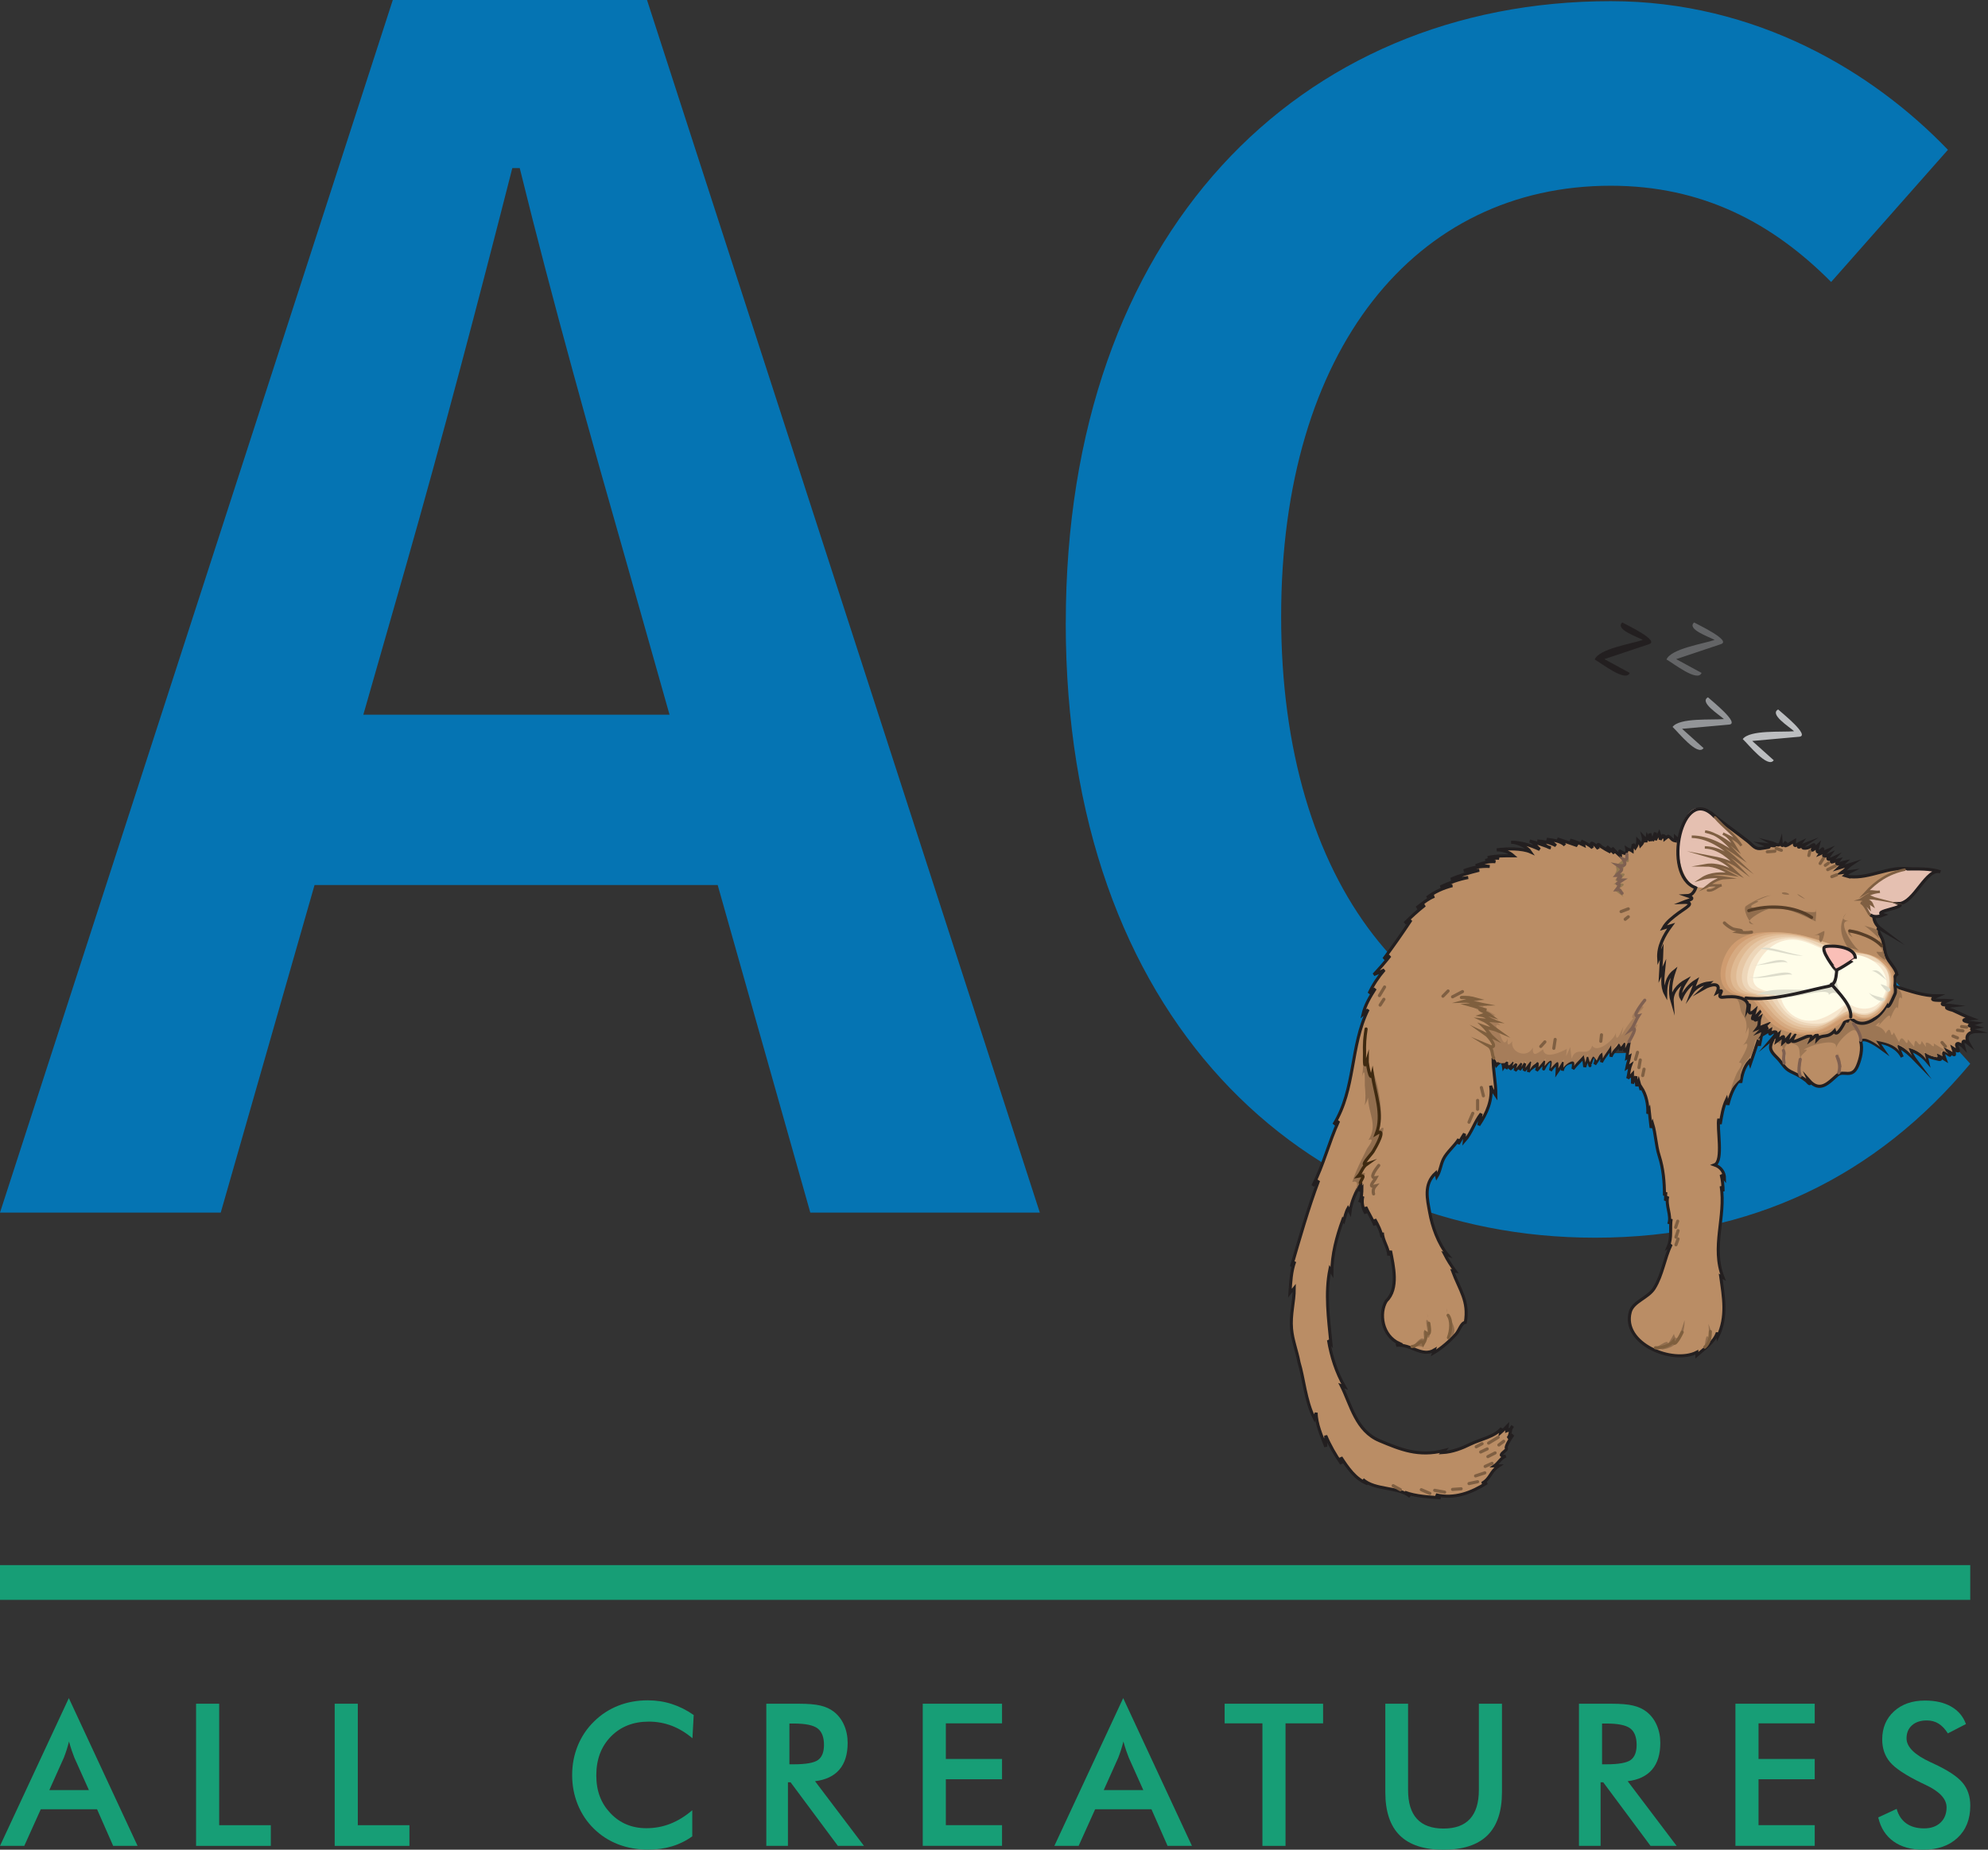 <?xml version="1.0" encoding="UTF-8"?>
<svg id="Layer_1" data-name="Layer 1" xmlns="http://www.w3.org/2000/svg" viewBox="0 0 457.78 425.84">
  <rect x="0" y="0" width="457.78" height="425.84" fill="#333333" stroke="none"/>
  <defs>
    <style>
      .cls-1 {
        fill: #0574b3;
      }

      .cls-2 {
        fill: #cf9c70;
      }

      .cls-2, .cls-3, .cls-4, .cls-5, .cls-6, .cls-7, .cls-8, .cls-9, .cls-10, .cls-11, .cls-12, .cls-13, .cls-14, .cls-15, .cls-16, .cls-17, .cls-18, .cls-19, .cls-20, .cls-21, .cls-22, .cls-23, .cls-24, .cls-25, .cls-26, .cls-27, .cls-28 {
        fill-rule: evenodd;
      }

      .cls-29 {
        stroke-width: .7px;
      }

      .cls-29, .cls-16 {
        fill: #ba8d65;
      }

      .cls-29, .cls-16, .cls-17, .cls-27 {
        stroke: #231f20;
      }

      .cls-30 {
        stroke: #179e76;
        stroke-miterlimit: 10;
        stroke-width: 8px;
      }

      .cls-30, .cls-3, .cls-31, .cls-5, .cls-6, .cls-18, .cls-22, .cls-26, .cls-27 {
        fill: none;
      }

      .cls-3 {
        stroke: #3f2a11;
      }

      .cls-3, .cls-31, .cls-5, .cls-6, .cls-16, .cls-17, .cls-18, .cls-22, .cls-26, .cls-27 {
        stroke-linecap: round;
        stroke-miterlimit: 22.93;
      }

      .cls-3, .cls-31, .cls-5, .cls-6, .cls-16, .cls-17, .cls-18, .cls-22, .cls-27 {
        stroke-width: .72px;
      }

      .cls-4 {
        fill: #e5c0b1;
      }

      .cls-31, .cls-6, .cls-26 {
        stroke: #7f5f42;
      }

      .cls-5 {
        stroke: #7f5f3e;
      }

      .cls-7 {
        fill: #fffde9;
      }

      .cls-8 {
        fill: #d5cfa3;
      }

      .cls-9 {
        fill: #edd6b9;
      }

      .cls-10 {
        fill: #636466;
      }

      .cls-11 {
        fill: #e6c7a5;
      }

      .cls-12 {
        fill: #926e4e;
      }

      .cls-13 {
        fill: #231f20;
      }

      .cls-14 {
        fill: #939598;
      }

      .cls-15 {
        fill: #9c7654;
      }

      .cls-17 {
        fill: #fabfb7;
      }

      .cls-18 {
        stroke: #7f6051;
      }

      .cls-19 {
        fill: #bcbec0;
      }

      .cls-20 {
        fill: #a67d5a;
      }

      .cls-21 {
        fill: #d6aa81;
      }

      .cls-32 {
        fill: #179e76;
      }

      .cls-22 {
        stroke: #573e28;
      }

      .cls-23 {
        fill: #dddccb;
      }

      .cls-24 {
        fill: #937952;
      }

      .cls-25 {
        fill: #f7e7ce;
      }

      .cls-26 {
        stroke-width: .58px;
      }

      .cls-28 {
        fill: #dfb992;
      }
    </style>
  </defs>
  <path class="cls-1" d="M90.45,0h58.54l90.45,279.17h-52.85l-41.98-148.45c-8.41-29.45-17.33-61.13-24.93-92.02h-1.71c-7.87,30.88-16.21,62.57-24.62,92.02l-42.52,148.45H0L90.45,0ZM53.72,164.54H184.6v39.22H53.72v-39.22Z"/>
  <path class="cls-1" d="M245.42,143.38C245.42,53.68,299.28,.27,370.91,.27c33.5,0,60.41,16.27,77.64,34.22l-26.89,30.43c-13.48-13.58-29.63-22.16-50.75-22.16-44.96,0-75.9,37.64-75.9,99.17s30.94,100.54,77.11,100.54c22.13,0,39.67-10.3,54.68-27.16l26.89,29.59c-21.59,25.82-50.2,40.05-86.41,40.05-67.13,0-121.87-50.45-121.87-141.57Z"/>
  <path class="cls-12" d="M406.3,205.2c-2.64-.2-6.14,.66-8.61-.09-.75-.23-4.79-2.17-4.77-2.3-.18,1.03,2.12,1.74,2.43,2.69,.27,.81-.27,1.73-.72,2.39-.41,.6-2.52,2.16-.98,1.7-.58,.47-1.06,1.01-1.42,1.62,.94-.1-.81,2.66-.95,3.74,1.17-1.2,.1,1.37,.87,2.26-.39-7.75,5.79-12.21,14.15-12"/>
  <g>
    <path class="cls-32" d="M26.06,424.97l-3.71-8.43H9.39l-3.8,8.43H0l15.85-34.02,15.83,34.02h-5.61Zm-14.71-12.85h9.12l-3.35-7.47c-.19-.48-.39-1.03-.6-1.64-.21-.62-.42-1.31-.63-2.07-.18,.72-.37,1.38-.57,2-.2,.62-.41,1.19-.61,1.71l-3.35,7.47Z"/>
    <path class="cls-32" d="M45.15,424.97v-32.73h5.32v27.97h11.89v4.76h-17.21Z"/>
    <path class="cls-32" d="M77.07,424.97v-32.73h5.32v27.97h11.89v4.76h-17.21Z"/>
    <path class="cls-32" d="M159.46,400.2c-1.51-1.28-3.1-2.24-4.77-2.88-1.68-.64-3.44-.96-5.29-.96-3.58,0-6.49,1.15-8.73,3.44s-3.36,5.27-3.36,8.92,1.09,6.45,3.27,8.74,4.94,3.44,8.26,3.44c1.94,0,3.78-.34,5.53-1.03,1.75-.69,3.43-1.72,5.04-3.11v6.01c-1.43,1.03-2.99,1.8-4.67,2.3-1.68,.51-3.51,.76-5.48,.76-2.5,0-4.82-.41-6.94-1.23-2.12-.82-3.99-2.03-5.6-3.62-1.59-1.56-2.82-3.41-3.68-5.53-.86-2.12-1.29-4.38-1.29-6.78s.43-4.65,1.29-6.76c.86-2.11,2.1-3.96,3.72-5.55,1.62-1.61,3.49-2.83,5.59-3.66,2.1-.83,4.37-1.24,6.82-1.24,1.92,0,3.76,.28,5.5,.84,1.74,.56,3.44,1.4,5.07,2.54l-.29,5.36Z"/>
    <path class="cls-32" d="M181.44,410.33v14.64h-4.98v-32.73h7.42c2.18,0,3.86,.14,5.06,.43s2.22,.75,3.07,1.41c1.01,.79,1.8,1.81,2.35,3.06s.83,2.62,.83,4.11c0,2.62-.63,4.68-1.9,6.16-1.27,1.48-3.14,2.37-5.61,2.67l11.27,14.89h-6.01l-10.89-14.64h-.6Zm.34-4.14h.96c2.82,0,4.69-.33,5.61-.98s1.39-1.82,1.39-3.49c0-1.8-.5-3.07-1.49-3.81-.99-.74-2.83-1.11-5.51-1.11h-.96v9.39Z"/>
    <path class="cls-32" d="M212.48,424.97v-32.73h18.26v4.52h-12.94v8.2h12.94v4.67h-12.94v10.57h12.94v4.76h-18.26Z"/>
    <path class="cls-32" d="M268.86,424.97l-3.71-8.43h-12.97l-3.8,8.43h-5.59l15.85-34.02,15.83,34.02h-5.61Zm-14.71-12.85h9.12l-3.35-7.47c-.19-.48-.39-1.03-.6-1.64-.21-.62-.42-1.31-.63-2.07-.18,.72-.37,1.38-.57,2-.2,.62-.41,1.19-.61,1.71l-3.35,7.47Z"/>
    <path class="cls-32" d="M296.02,396.76v28.21h-5.32v-28.21h-8.7v-4.52h22.67v4.52h-8.65Z"/>
    <path class="cls-32" d="M318.99,392.24h5.25v19.87c0,2.95,.68,5.17,2.05,6.65,1.36,1.48,3.4,2.22,6.11,2.22s4.73-.74,6.09-2.22c1.36-1.48,2.05-3.7,2.05-6.65v-19.87h5.32v20.37c0,4.43-1.12,7.74-3.35,9.94-2.24,2.2-5.6,3.3-10.1,3.3s-7.86-1.1-10.08-3.29-3.33-5.51-3.33-9.95v-20.37Z"/>
    <path class="cls-32" d="M368.57,410.33v14.64h-4.98v-32.73h7.42c2.18,0,3.86,.14,5.06,.43s2.22,.75,3.07,1.41c1.01,.79,1.8,1.81,2.35,3.06s.83,2.62,.83,4.11c0,2.62-.63,4.68-1.9,6.16-1.27,1.48-3.14,2.37-5.61,2.67l11.27,14.89h-6.01l-10.89-14.64h-.6Zm.34-4.14h.96c2.82,0,4.69-.33,5.61-.98s1.39-1.82,1.39-3.49c0-1.8-.5-3.07-1.49-3.81-.99-.74-2.83-1.11-5.51-1.11h-.96v9.39Z"/>
    <path class="cls-32" d="M399.62,424.97v-32.73h18.26v4.52h-12.94v8.2h12.94v4.67h-12.94v10.57h12.94v4.76h-18.26Z"/>
    <path class="cls-32" d="M432.5,418.42l4.25-1.97c.4,1.46,1.14,2.57,2.21,3.34,1.07,.77,2.44,1.15,4.11,1.15,1.58,0,2.83-.44,3.77-1.32,.93-.88,1.4-2.06,1.4-3.53,0-1.92-1.59-3.64-4.78-5.14-.45-.22-.79-.39-1.03-.49-3.61-1.76-6.01-3.35-7.21-4.77-1.2-1.42-1.8-3.16-1.8-5.22,0-2.67,.91-4.83,2.72-6.48,1.81-1.65,4.18-2.48,7.12-2.48,2.41,0,4.43,.46,6.06,1.4,1.62,.93,2.75,2.27,3.38,4.01l-4.16,2.15c-.66-1.03-1.37-1.78-2.16-2.26-.78-.48-1.68-.72-2.69-.72-1.43,0-2.57,.37-3.41,1.12-.84,.75-1.26,1.74-1.26,3,0,1.97,1.85,3.8,5.54,5.5,.28,.13,.51,.24,.67,.31,3.23,1.49,5.45,2.95,6.66,4.37,1.21,1.42,1.81,3.2,1.81,5.33,0,3.1-.98,5.56-2.93,7.39-1.95,1.83-4.59,2.74-7.91,2.74-2.79,0-5.07-.64-6.85-1.92-1.78-1.28-2.95-3.11-3.5-5.5Z"/>
  </g>
  <g>
    <path class="cls-29" d="M380.44,193.63c-.16-.59-.37-1.18-.55-1.76,.09,.58,.05,1.18,.11,1.76-.16-.35-.48-.64-.66-.98-.06,.43-.3,.84-.33,1.27-.06-.52-.28-.98-.66-1.37,.2,.77,.02,1.46-.55,2.06-.09-.45-.31-.84-.66-1.18,0,.63-.18,1.22-.55,1.76-.18-.29-.37-.59-.55-.88,.07,.5-.22,1.06-.22,1.57-.34-.24-.86-.26-1.21-.49,.11,.51-.09,1.36-.78,1-1.39-.73-.65-.69-.65,.77-.7-.62-1.36-1.27-1.98-1.96,.22,.41,.33,.86,.55,1.27-.53-.57-1.12-1.09-1.76-1.57,.34,.39,.56,.87,.88,1.27-.75-.38-1.47-.79-2.16-1.24-.74-.83-.97-.68-.69,.46-.21-.25-.43-.5-.64-.75-1-.87-1.22-.68-.67,.55-.72-.65-1.72-1.16-2.63-1.57,.37,.24,.59,.57,.66,.98-1.01-.5-2.07-.89-3.18-1.18,.62,.35,1.17,.77,1.65,1.27-1.53-.55-3.07-1.04-4.61-1.57,.69,.39,1.28,.88,1.76,1.47-.94-.98-2.85-1.19-4.17-1.37,.79,.38,1.49,.87,2.09,1.47-1.29-.69-2.8-1-4.28-1.08,1.34,0,2,1.57,3.07,1.57-1.58-.59-3.19-1.13-4.83-1.57,.88,.26,1.69,1.41,2.31,1.96-2.03-.95-4.27-1.67-6.59-1.67,1.48,0,3.73,1.1,4.5,2.25-1.97-.88-5.66-.81-7.79-.49,1.44,0,2.82,.46,3.84,1.37-1.97,0-4-.04-5.93,.39,.89-.02,1.76,.04,2.64,.2-.95-.21-2.31,.23-3.18,.49,.79-.08,1.56,.02,2.31,.29-1.5-.17-3.16,.35-4.5,.88,1.07-.03,2.13,.04,3.18,.2-2.04-.1-4.07,.24-5.93,.98,1.17,0,2.34-.1,3.51-.1-2.2,.56-4.42,1.14-6.48,2.06,1.32,0,2.65-.25,3.95-.39-2.23,.42-4.36,1.21-6.37,2.16,.91-.13,1.83-.23,2.74-.29-2.14,.55-4.13,1.44-5.82,2.74,.54-.13,1.11-.15,1.65-.29-1.49,.57-2.83,1.74-4.06,2.65,.6-.24,1.26-.35,1.87-.59-1.64,1.28-3.15,2.68-4.61,4.12,.44-.28,.97-.43,1.43-.69-2,3.02-4.08,6-6.26,8.92,.44-.27,.98-.42,1.43-.69-1.17,1.49-2.42,2.92-3.73,4.31,.83-.32,1.63-.68,2.42-1.08-1.42,1.65-2.61,3.47-3.51,5.39,.44-.39,.99-.68,1.43-1.08-1.2,1.86-2.38,3.86-2.85,5.98,.46-.35,.86-.74,1.21-1.18-4.18,8.4-2.87,18.32-7.9,26.46,.33-.29,.76-.49,1.1-.78-2.25,4.92-3.47,10.08-5.93,14.9,.39-.43,.91-.76,1.32-1.18-2.43,6.5-4.32,13.17-6.26,19.8,.23-.4,.54-.77,.77-1.18-.84,2.24-.93,4.81-1.1,7.15,.27-.36,.71-.62,.99-.98,0,3.13-.92,6-.63,9.33,.24,2.69,1.2,4.93,1.72,7.73,1.09,3.52,1.49,8.86,3.51,12.84,.11-.43,.37-.84,.44-1.27,0,2.62,1.28,5.37,2.2,7.84v-2.55c.94,2.23,2.21,4.45,3.62,6.47-.09-.48-.02-.99-.11-1.47,1.5,2.28,3.28,5.01,6.15,6.08-.37-.32-.71-.68-1.1-.98,2.84,2.54,8.28,1.63,10.87,3.92-.43-.29-.78-.69-1.21-.98,2.53,.94,5.55,1.08,8.23,1.27-.38-.2-.71-.49-1.1-.69,4.31,1.03,8.22-.49,11.75-2.74-.37,.03-.73,.07-1.1,.1,1.97-1.1,1.87-2.73,3.84-4.02h-.99c.89-.6,1.56-1.94,2.63-2.26-.47,.17-.82,.09-1.06-.22,.04-.57,1.47-1.18,1.17-1.59-.29-.39,1.18-2.61,1.54-3.09-.36,.31-.76,.58-1.21,.78,.8-.72,.38-2.11,1.1-2.75-.25,.54-.69,.89-1.32,1.08,.04-.36,.07-.72,.11-1.08-.49,.51-1,1-1.54,1.47,.07-.33,.15-.65,.22-.98-1.56,1.95-4.84,2.5-7.14,3.63-2.01,.99-4.16,1.82-6.48,1.96,.15-.16,.29-.33,.44-.49-5.98,1.51-10.15-.25-14.93-2.25-5.4-2.26-6.58-8.21-8.78-12.65,.26,.1,.51,.2,.77,.29-1.94-3.36-3.11-7.05-3.73-10.78,.18,.23,.37,.46,.55,.69-.56-5.71-1.35-11.5-.22-17.05,.15,.26,.29,.52,.44,.78,0-4.13,1.1-8.25,2.52-12.15,.07,.1,.15,.2,.22,.29,.27-.95,.49-2.06,.99-2.94,.15,.29,.29,.59,.44,.88,.28-2.36,1.38-4.64,2.53-6.76-.11,.65-.22,1.31-.33,1.96,.18-.23,.37-.46,.55-.69,0,.93-.08,2.39-.55,3.24,.21-.47,.54-.91,.77-1.37-.34,1.33-.06,2.73,.66,3.92-.04-.49,.04-.98,0-1.47,.63,1.41,1.55,2.77,2.09,4.22-.05-.45,.04-.92,0-1.37,.73,1.31,1.43,2.65,1.65,4.12,.04-.36,.07-.72,.11-1.08,0,1.82,1.43,3.46,1.43,5.29,.1-.37,.33-.71,.44-1.08,.64,3.43,1.98,8.68-.99,11.56-1.66,2.7-1.08,7.95,3.07,9.8-.26,.13-.51,.26-.77,.39,3.37-.4,5.85,2.82,8.78,1.08-.07,.23-.15,.46-.22,.69,1.95-1.16,3.67-2.69,5.15-4.3,.82-.89,1.21-2.64,2.2-2.76,.83-4.97-1.26-7.29-2.96-11.86,.22,.03,.44,.07,.66,.1-.96-1.28-1.8-2.62-2.52-4.02,.26,.1,.51,.2,.77,.29-2.18-2.6-3.59-6.59-4.16-9.82-.53-2.97-1.49-6.5,1.42-9.1,.07,.29,.15,.59,.22,.88,.8-1.28,.87-2.73,1.53-4.07,.75-1.54,2.57-3.02,3.52-4.56-.04,.36-.07,.72-.11,1.08,.48-.78,.91-1.59,1.43-2.35-.08,.55,.07,1.12,0,1.67,1.66-1.85,2.29-4.34,3.84-6.27-.17,.89-.38,1.76-.55,2.65,1.86-2.73,3.23-5.87,2.74-9.12,.18,.79,.75,1.58,1.21,2.26,0-2.89-.66-5.73-.66-8.63,.1,.57,.57,1.12,.77,1.67,.33-.38,.74-.67,1.21-.88,.24,.4,.38,.82,.44,1.27,.25-.41,.67-.75,.88-1.18-.17,.51-.17,1.06-.33,1.57,.47-.55,.99-1.08,1.54-1.57-.27,.57-.38,1.2-.66,1.76,.45-.47,1.07-.82,1.54-1.27-.17,.5-.14,1.07-.33,1.57,.51-.56,1.02-1.11,1.54-1.67-.23,.47-.32,1-.55,1.47,.39-.52,.92-.96,1.32-1.47-.14,.54-.07,1.13-.22,1.67,.57-.66,1.06-1.35,1.54-2.06-.28,.77-.46,1.55-.55,2.35,.37-1,1.82-1.29,2.31-2.16-.21,.6-.22,1.26-.44,1.86,.63-.71,1.3-1.44,1.76-2.25-.1,.61,0,1.25-.11,1.86-.1,.17,1.18-2.54,1.76-1.76,.32,.28-.18,2.08-.22,2.16,.43-.67,.98-1.26,1.65-1.76-.04,.69-.07,1.37-.11,2.06,.49-.73,1.07-1.46,1.43-2.25-.04,.66-.11,1.31-.22,1.96,.21-1.3,1.19-1.96,2.63-1.96-.13,.5,0,1.1-.22,1.57,.73-.98,1.73-1.8,2.53-2.74,.04,.75,.11,1.51,.22,2.25,.26-.74,.48-1.49,.66-2.25,.18,.65,.37,1.31,.55,1.96,0,.02,.42-2.36,1.1-2.16,.49,.44,.23,1.34,0,1.86,.58-.77,1.01-1.69,1.76-2.35-.13,.61-.08,1.25-.22,1.86,.54-1.19,1.55-2.18,2.2-3.33v2.06c.3-1.07,1.44-1.79,1.98-2.74,0,.46,.21,.91,.22,1.37,0-.48,.86-1.36,1.1-1.67-.13,.61-.07,1.26-.22,1.86,.45-.69,.81-1.41,1.1-2.16-.17,1.21-.39,2.41-.55,3.63,.22-.13,.44-.26,.66-.39-.17,.89-.49,1.75-.66,2.65,.29-.2,.59-.39,.88-.59-.37,.98-.38,2.04-.66,3.04,.3-.37,.78-.62,1.1-.98v2.16c.19-.57,.56-1.1,.77-1.66,.04,.75,.11,1.51,.22,2.25,.1-.37,.33-.71,.44-1.08,.18,.65,.37,1.31,.55,1.96v-.69c1.22,1.87,1.64,4.03,1.54,6.17,.11-.26,.22-.52,.33-.78,.15,1.34,.27,2.68,.44,4.02,.11-.33,.22-.65,.33-.98,.75,2.46,.75,4.99,1.53,7.43,.95,2.97,1.21,6.05,1.21,9.14,.11-.26,.22-.52,.33-.78-.1,.65-.03,1.31-.11,1.96l.55-.98c-.57,2.03,.94,4.44,.22,6.37,.15-.4,.41-.77,.55-1.18-.3,2.12,.2,4.32-.66,6.37,.22-.16,.44-.33,.66-.49-1.57,3.27-1.94,6.93-3.9,10.09-1.39,2.23-4.85,3.03-5.51,5.43-1.99,7.3,9.75,12.13,15.33,9.28v.69c1.77-1.58,3.97-2.96,4.72-5.2,.04,.29,.07,.59,.11,.88,2.19-4.56,1.32-9.08,.66-13.82,.18,.1,.37,.2,.55,.29-2.8-7,.68-14.06-.44-21.07,.12,.4,.32,.78,.44,1.18,0-1.28-.13-2.57-.44-3.82,.22,.32,.54,.57,.77,.88,0-1.41-.81-2.62-2.3-3.14,2.15-.82,.47-8.72,.99-10.58,.07,.4,.26,.78,.33,1.18,.31-1.86,.61-3.83,1.43-5.59,.07,.4,.28,.78,.33,1.18,.46-1.96,1.21-3.94,2.53-5.59,.23,.1,.37,.26,.44,.49,.25-1.72,.71-3.62,1.97-5,.07,.23,.15,.46,.22,.69,.62-1.75,1.17-3.53,1.76-5.29,.07,.36,.27,.71,.33,1.08,.9-4.01,1.35-7.04-.54-10.9-1.72-3.5-3.43-7-5.15-10.51-4.17-8.51-6.11-19.9-13.64-26.62v.88c-.97-.17-.88-.74-1.65-1.08-.26,.2-.51,.39-.77,.59v-.78c-.11,.23-.22,.46-.33,.69v-.88c-.2,.41-.57,.76-.77,1.18,.02-.5-.05-.99-.22-1.47-.24,.54-.68,1.02-.88,1.57,.03-.59-.05-1.18,0-1.76-.22,.65-.44,1.31-.66,1.96"/>
    <path class="cls-15" d="M406.09,235.14c-.32,1.48-.63,2.96-.95,4.45-1.2-1.07-1.08,1.16-1.34,1.98-.59,1.83-1.33,2.11-2.22,3.53-.63,1-.88,2.24-.86,3.38-.79,.67-1.49,1.55-2.13,2.33,.31-1.29,.82-2.53,1.36-3.76,.28-.64,1.92-2.54,.46-2.38,.58-.89,3.44-5.73,.95-4.02,1.09-1.16,1.56-2.67,1.27-4.16-.24,.52-.47,1.03-.71,1.55,.43-1.45,.41-3.09-.56-4.37-1.14-1.51-.12-2.96-2.21-4.38,4.1-.53,6.96,2.34,6.96,5.86"/>
    <path class="cls-16" d="M436.76,227.23c3.05,.92,6.13,2.07,9.41,2.05-3.09,1.31,.87,.95,2.37,1.06-2.82,1.19-.37,.98,1.19,1.2-1.99,.22-2,.57-.05,1.05,1.43,.65,2.83,1.37,4.32,1.92-3.92,.3-.32,.92,.87,1.06-2.64,.74-1,.56,.32,.92-1.58,.25-1.58,.58,0,.99-2.09,.05-2.77,1.19-1.82,2.82-1.23-.99-1.63-.73-1.19,.78-.35-.37-.76-.65-1.24-.84-1.39-.05,1.55,2.96-1.21,1.12,.75,2.35,.24,1.36-1.19,.64,1.82,2.84-2.11-2.05-.63,1.91-4.32-2.64,.74,.66-1.81-.1-.81-.24-2.48-.43-2.69-1.38,.16,.68,.32,1.36,.47,2.05-1.04-1.24-2.43-2.22-4.03-2.82,.31,.91,.75,1.75,1.34,2.54-1.2-1.24-2.48-2.46-4.11-3.25,.29,.81,.61,1.61,.95,2.4-.97-2.01-3.25-3.19-5.61-3.46,.4,.59,.79,1.18,1.19,1.76-.7-.51-4.38-3.26-5.14-1.91,.48,1.73-.05,4.03-.74,5.66-1.28,3.04-3.22,.87-4.66,2.12-2.1,1.83-3.99,4.09-6.54,1.19,.48,1.02,.28,1.05-.59,.09-.91-.7-1.92-1.33-3-1.81-1.85-.83-1.89-1.33-3.19-2.89-.86-1.04-2.25-1.93-2.02-3.31,.27-1.65,1.55-2.91,3.07-3.79,2.72-1.59,5.95-2.19,8.91-3.32,5.67-2.17,11.36-4.31,17.05-6.42"/>
    <path class="cls-15" d="M428.46,239.51c.7-1.26,3.93,.99,4.5,1.55-.32-.49-.63-.99-.95-1.48,1.96,.4,4.21,.84,5.37,2.47-1.65-3.43,2.24,.04,2.92,1.06-.32-.59-.58-1.2-.79-1.83,1.69,.38,3.17,1.31,4.03,2.68-.16-.68-.32-1.36-.47-2.05,.15,.73,1.16,1.03,1.82,1.24,3.04,.96-.6-1.57,2.45,.03-.76-1.4-.31-1.59,1.34-.56-.77-.98-2.35-1.71-3.4-2.4,.19,.83-.07,.88-.79,.14-2.35-1.47,.25,2.55-1.98-.71-.5,2.67-1.52-2.24-1.74,1.34-.47-.56-.95-1.13-1.42-1.69-.23,2.69-1.17-2.14-2.06,.64-.42-.74-.81-1.5-1.19-2.26-.98,2.18-.37-2.45-1.9,.28-.92-2.94-8.04-2.73-5.77,1.55"/>
    <path class="cls-15" d="M436.84,227.45c.87,.62,1.27,1.49,1.11,2.47-.93-1.16-.66,1.58-.95,2.26-.34-1.22-1.52,1.89-1.82,2.54,.52-2.45-1.8,.69-2.69,1.48,1.26-2.07-1.42,.62-1.42,.99-1.86-.85-2.81,.36-2.61,1.98-.78-.9-.75-2.74-2.36-1.7-1.41,.9-2.86,2.48-3.41,3.96,1.07-2.86-6.3-.72-7.35,.28,2.03-.36-1.04,1.1-.72,2.04-.53-1.58,.36-3.11-2.04-3.53-1.92-.34-1.85,2.23-1.51,3.25-.68-.93-.19-2.21-1.03-3.1-.3-.32-1.78-.57-1.48-1.22,.6-1.32,3.34-2.13,4.65-2.65,7.81-3.14,15.75-6.03,23.63-9.04"/>
    <path class="cls-16" d="M426.01,201.9c-.4-.12-.79-.24-1.19-.35,.39-.37,.84-.67,1.34-.92-.69,.09-1.37,.19-2.06,.28,.84-.59,1.43-1.41,2.29-1.98-1,.31-2,.62-3,.92,.5-.47,1-.94,1.5-1.41-1.22,.24-2.76,1.24-1.42-.49-1.27,.28-2.67,1.23-.95-.56-1.67,.78-2.04,.54-1.11-.71-1.78,.83-1.94,.52-.47-.92-.61,.26-1.21,.52-1.82,.78,2.05-3.25-1.57,2-.47-1.91-3.25,3.11,.76-1.58-1.8,.31-.65,.48-2.94,.62-.96-.67-1.15,.43-2.6,1.65-1.11-.35-1.26,.59-1.71,1.46-1.58-.35-.53,.27-3.11,2.3-1.9,.21-.73,1.14-1.12,1.16-1.19,.07-.41,1.34-1.22,.37-2.45,.07,2.71,1.45-.6,.5-1.58,.42,2.18,.87,1.28,.64-.15,.94-1.81,.38-2.11-.52-3.48-1.61-2.68-2.13-5.55-4.04-8.15-6.25-1.18,3.81-2.72,7.78-3.17,11.73-.18,1.56,.13,6.93-2.6,7.05,2.29,.76,.32,1-1.03,1.55,3.43-.14,.33,1.46-.98,2.45-1.34,1.02-2.73,2.04-3.53,3.47,.61-.19,1.21-.38,1.82-.56-1.66,2.24-3.02,4.8-2.85,7.55,.24-.54,.47-1.08,.71-1.62-.05,1.81-.24,3.62-.32,5.43,.26-.56,.53-1.13,.79-1.69-.18,1.95-.59,4.22,.4,6.07,0-1.91,.3-3.87,1.98-5.22-.77,2.23-1.16,4.7-.47,6.99-.15-2.11,1.3-3.81,3.24-4.87-.64,.99-1.81,2.86-1.11,4.02,.69-1.56,1.83-3,3.4-3.95-.34,.92-.68,1.84-1.03,2.75,.9-1.28,2.35-2.09,4.03-2.26-.42,.4-.84,.8-1.27,1.2,1.49-.86,4.21-1.56,3.08,.99,2.43-1.37-.58,1.28,1.3,1.08,.7-.07,1.4-.12,2.1-.11,1.79,.03,3.99,.55,3.71,2.55,1.14-2.45-1.07,3.01,1.66,.56-.25,1.12-1.51,3.19,.55,1.06-.95,1.37-.77,1.58,.55,.64-.31,.96,.07,1.64-.63,2.54,.66-.26,1.32-.52,1.98-.78-.45,.45-.9,.89-1.34,1.34,.63-.28,1.26-.56,1.9-.85-.56,.25-.89,1.17-1.19,1.62,.55-.33,1.11-.66,1.66-.99-.32,1.83,.06,.29,1.19,.41,.68,.08-1.05,1.92-1.11,1.99,.61-.49,1.22-.98,1.82-1.48-.13,.54-.26,1.08-.4,1.62,1.8-1.26,1.68-1.65,1.42,.35,.46-.39,.88-.82,1.27-1.27-.5,1.55-.16,1.62,1.03,.21-1.23,2.63,5.35-2.45,4.11,.42,.94-.68,1.8-2.14,1.5-.14,1.24-1.31,2.23-.08,3.95-1.91,.46,1.85,2.45-2.1,2.61-2.68,.98,1.39-.17-1.25,1.85,.28,.8,.61,1.82,.78,2.82,.52,2.13-.53,3.85-2.39,4.73-4.13,.36,1.43,1.56-1.78,1.91-2.48,.54-1.09-.78-3.82,.46-4.58-.41-1.63-1.88-2.69-2.45-4.24-.45-1.22-.49-2.56-.89-3.8-.19-.59-2.02-3.33-.21-2.26-5.61-4.22,3.66-10.67,6.24-13.97-4.7-.56-8.86,2.24-13.52,1.83"/>
    <path class="cls-2" d="M426.01,218.7c3.54,.9,9,1.57,9.9,5.5,.67,2.98-.78,6.86-3.04,9.07-2.81,2.74-6.27-.07-9.09,2.31-3.91,3.3-10.51,3.45-14.84,.74-2.13-1.33-3.12-3.17-4.42-5.09-1.42-2.09-3.32-1.55-5.49-2.44-4.38-1.79-2.88-7.52-.88-10.34,2.8-3.94,7.75-4.1,12.46-3.72,2.62,.21,4.87,.56,7.23,1.66,2.57,1.2,5.14,2.64,8.18,2.32"/>
    <path class="cls-21" d="M416.29,237.75c-5.46,.17-8.31-3.21-11.11-6.79-1.77-2.26-5.62-1.28-7.18-3.81-1.8-2.93,.18-7.53,2.59-9.75,3.39-3.13,8.73-3.11,13.18-2.3,4.99,.91,9.49,3.17,14.41,4.32,4.27,1,8.21,3.1,7.52,7.58-.44,2.86-3.17,8.21-7.31,7.31-1.42-.31-1.49-1.23-2.98-.59-.97,.42-1.84,1-2.7,1.57-1.94,1.29-3.92,2.37-6.41,2.44"/>
    <path class="cls-28" d="M416.92,237.26c-5.25,.08-8-2.86-10.66-6.42-1.81-2.42-6-1.11-7.35-4.19-1.31-2.98,.92-7.27,3.37-9.33,3.75-3.15,9.6-2.65,14.15-1.42,4.54,1.22,9.02,2.81,13.54,4.1,4.4,1.25,6.41,4.04,5.21,8.07-.78,2.62-3.21,7.1-7.07,5.95-1.18-.35-1.39-1.15-2.68-.67-.91,.35-1.71,.89-2.49,1.43-1.8,1.24-3.65,2.41-6.02,2.48"/>
    <path class="cls-11" d="M417.39,236.69c-5.03,.18-7.64-2.55-10.11-6.02-1.73-2.44-5.95-1.06-7.17-4.11-1.12-2.81,.92-6.81,3.15-8.8,3.5-3.12,9.51-3,13.82-1.46,2.05,.73,3.93,1.8,6.03,2.45,2.5,.78,5.32,.32,7.71,1.22,4.81,1.82,5.42,6.93,3.11,10.6-.85,1.35-2.13,2.72-3.88,3.12-1.55,.36-3.72-1.39-4.54-.93-2.19,1.23-5.42,3.88-8.11,3.93"/>
    <path class="cls-9" d="M418.03,236.2c-4.84,.09-7.36-2.19-9.69-5.65-1.57-2.33-4.82-.96-6.52-3.2-1.79-2.35,.09-6.31,1.77-8.31,2.67-3.18,7.49-3.92,11.62-3.06,4.6,.96,7.99,3.64,12.94,3.64,4.62,0,7.76,4.22,6.82,8.03-.66,2.67-3.11,6.85-6.91,5.86-2.1-.55-2.23-1.31-4.23,.05-1.75,1.19-3.46,2.56-5.8,2.65"/>
    <path class="cls-25" d="M418.5,235.7c-4.57,.1-7.69-2.05-9.34-5.78-1.33-3-7.23,0-6.81-5.14,.29-3.53,3.06-7.26,6.9-8.35,5.31-1.52,8.59,1.09,13.01,2.94,4.83,2.02,13.36,0,12.69,7.12-.3,3.19-3.33,8.43-7.8,6.42-1.95-.87-1.52-2.35-3.07-.28-1.28,1.71-3.21,2.98-5.57,3.07"/>
    <path class="cls-7" d="M425.38,219.75c6.33-.43,11.48,5.09,7.9,10.4-1.44,2.14-4.09,2.6-6.52,1.51-1.77-.79-1.32-.81-2.81,.29-1.5,1.1-3.16,2.11-4.99,2.71-4.63,1.49-8.85-1.99-9.06-6.23,0-.12-6.97,.49-6.15-3.84,.64-3.39,3.42-7.27,7.35-8.1,5.24-1.11,9.12,3.68,14.3,3.26"/>
    <path class="cls-23" d="M423.32,222.93c-.68,2.37-.6,4.25,1.03,6.24,.45,.55,3.14,3.51,2.02,4.19-.64,.39-2.69-6.75-5.27-4.28,.49-1.77-6.74,.24-8.16,.36-1.84,.15-7.42-1.07-8.77-.24,5.94-3.66,17.42,2.19,19.15-6.26"/>
    <path class="cls-27" d="M423,223.07c-.26,1.61-.06,3.63-2,4.01-1.75,.34-3.48,.78-5.22,1.18-4.44,1.04-9.1,2.03-13.73,1.51"/>
    <path class="cls-27" d="M421.74,226.6c1.67,2,4.72,4.89,4.43,7.55"/>
    <path class="cls-4" d="M400.87,194.7c-1.96-2.05-8.37-12.13-12.06-7.43-2.99,3.82-2.93,9.89-.98,14.02,1.88,3.97,4.67,3.31,8.61,2.43-1.09,.19-2.4-.24-3.4,.35,1.13-.95,2.65-1.98,4.27-2.05-1.8-.28-3.69-.24-5.45,.21,2.02-1.27,4.62-1.28,6.96-.92-1.82-1-3.88-2.12-6.09-2.12,2.55-.52,5.07,.55,7.19,1.69-1.46-1.42-3.16-2.9-5.3-3.46,2,.34,4.1,.93,5.69,2.12-1.92-1.99-4.55-4.52-7.75-4.52,3.02,.09,5.62,1.71,7.9,3.32-2.86-2.63-6.56-5.59-10.91-5.72,3.99-.02,7.52,2.11,10.59,4.16-1.99-2.03-4.36-4.95-7.59-5.36,2.78,.56,5.14,2.11,7.19,3.81-.71-1.16-1.57-2.73-3-3.32,1.48,.75,2.97,1.6,4.11,2.75"/>
    <path class="cls-27" d="M394.79,188c-7.47-8-12.25,13.55-4.35,16.37"/>
    <path class="cls-4" d="M430.75,210.72c-.51-.48-1.51-2.89-2.29-2.89,.83,.14,1.49,.52,1.98,1.13-.1-.85-.77-1.35-1.66-1.55,.89,.1,1.68,.4,2.37,.92-1.13-.61-.64-1.27-2.29-1.27,1.09-.39,2.27-.42,3.4-.14-1.29-.18-1.36-.74-2.85-.42,1.01-.7,2.21-1.1,3.48-1.2-1.29,.21-2.08-.44-3.32,.28,4.16-4.57,10.89-6.94,17.27-4.81-1.54-.52-4.19,2.79-4.99,3.58-.84,.83-1.68,1.67-2.58,2.45-.66,.57-2.76,1.34-1.24,1.39-.91,.34-1.82,.68-2.72,1.02-1.03,.4-3.84,.76-1.62,1.52-.97,.34-1.95,.34-2.92,0"/>
    <path class="cls-27" d="M439.21,200.06c2.5,0,5.25-.14,7.63,.66-3.24-1.09-6.12,7.31-9.6,7.31,2.21,.92-6.66,1.74-3.48,2.61-.82,.34-2.12,.61-2.92,.07"/>
    <path class="cls-12" d="M426.48,219.54c-2.2-2.79-3.68-6.19-1.34-9.32-1.4,1.56-.41,1.62,1.19,1.98-4.1-1.23,.35,5.74,1.77,6.62-.11-.07-1.93-.54-1.93-.55,.11,.42,.21,.85,.32,1.27"/>
    <path class="cls-17" d="M420.4,217.92c2.05-.37,6.99,.18,6.82,2.81,0-.07-3.76,2.59-4.47,2.61-.02,0-4.06-5.1-2.35-5.42"/>
    <path class="cls-12" d="M432.41,214.32c.13-.45-2.81-1.04-3.16-1.26,.65,.4,4.13,3.22,3.81,3.92-.09,.21-4.35-2.27-4.72-2.47-1.52-.82-4.24-.13-1.71,1.29-.08-.05-.87-1.13-.54-1.19,1.61-.48,3.58,.81,4.76,1.62,.9,.62,2.1,1.49,2.58,2.45,.45,.89-1.33,.24-1.33,.51,.45,.8,1.17,1.43,2.06,1.83-.2-2.31-1.74-4.38-1.74-6.7"/>
    <path class="cls-12" d="M420.08,214.32c.21,.43-.51,2.97-.93,2.52-.79-.85,.77-1.97-1.52-1.46,.93-.21,1.59-.74,2.45-1.06"/>
    <path class="cls-12" d="M418.1,212.13c-3.3-1.48-7.1-3.71-11.01-2.79-1.09,.25-6.72,3.21-3.14,3.5-1.28-.21-2.71-3.7-1.91-4.24,1.23-.85,4.22-2.5,5.84-2.44-.75-.03-2.73,1.01-3.53,1.25,2.12,0-2.94,1.16-.38,1.66,2.05,.41,4.33,.15,6.42,.15,1.49,0,2.82,.08,4.24,.45,.43,.11,4.5,.84,3.39-.28,.42,.56,.01,2.07,.08,2.75"/>
    <path class="cls-12" d="M415.65,206.98c-.4-.42-2.21-1.55-1.66-.99,.55,.56,1.66,.99,1.66,.99Z"/>
    <path class="cls-12" d="M410.83,205.43c.71,0,1.82,.64,.63,.56-1.19,0-1.58-.56-.63-.56Z"/>
    <path class="cls-12" d="M423.95,246.99c.07-.47-.83-2.25,.16-1.2-.27-.97-.26-2.56-1.11-3.32,1.45,.86-.47,3.67,.95,4.52"/>
    <path class="cls-12" d="M414.71,244.38c.17,1.11-.63,1.91,0,3.03-1.64,.43-.28-3.48-.08-4.23,.03,.4,.05,.8,.08,1.2"/>
    <path class="cls-8" d="M411.07,244.45c.03-.59,.05-1.18,.08-1.76-.34,.58-.12,1.17-.08,1.76"/>
    <path class="cls-20" d="M343.81,243.18c.9,1.69,2.36,2.21,3.56,.78-.7,3.73,2.3-2.13,.87,1.48,1.19-1.2,1.48-1.03,.87,.49,.74-.69,2.02-2.8,1.19-.28,1.04-1.77,1.35-1.7,.95,.21,.46-.62,.93-1.23,1.42-1.83-.15,.75-.28,1.5-.4,2.26,.64-1.02,2.44-3.18,1.98-.56,.57-.67,1.13-1.35,1.66-2.05-.08,.59-.16,1.18-.24,1.76,1.43-1.73,2.02-1.74,1.42,.56,1.16-1.18,2.01-2.62,1.74,0,.42-.71,.84-1.41,1.26-2.12-.03,.64-.05,1.27-.08,1.91,.63-.91,2.93-2.48,2.45-.35,.57-.96,1.57-1.63,2.21-2.54,.13,.59,.26,1.18,.4,1.76,.16-.66,.32-1.32,.47-1.98,.18,.64,.37,1.27,.55,1.91,.86-1.58,.62-1.79,1.58-.42,.69-1.22,1.27-3.42,1.42-.49,.51-1.07,1.38-1.96,1.9-3.03,.03,.64,.05,1.27,.08,1.91,.41-.98,1.66-3.52,2.13-1.55,.82-.77,1.17-2.37,1.03,.35,.45-.94,.9-1.88,1.34-2.82,.37-.79,2.93-4.14,.24-1.91,.51-.79,3.02-3.81,1.11-3.03,.46-.56,2.83-2.54,.55-1.69,1.09-.65,1.26-1.86,1.98-2.75-.46,1.06-4.81,5.22-3.32,5.22-1.06,1.26-1.97,2.61-2.77,4.02,.16-.71,.32-1.41,.47-2.12-.43,.93-1.74,4.37-1.74,1.55-.54,1.7-4.39,4.79-5.45,2.89-.93,3.05-3.65-.3-4.74,3.03-.09-.89-.2-1.79-.32-2.68-.33,.7-.65,1.41-.95,2.12,.05-.56,.11-1.13,.16-1.69-1.23,.64-5.22,2.59-5.45,.07-1.59,1.18-2.48,1.8-2.37-.42-1.23,2.68-5.21,1.22-4.74-1.41-.91,1.12-1.25,.91-1.03-.64-.8,1.98-1.35,.14-1.68-.67-.46-1.11-1.95-3.11,.02-2.3-.5-.63-2.59-2.62-1.11-2.33-1.05-.8-4.56-2.26-1.98-2.26-.85-.45-1.72-.88-2.61-1.27,.41,.17,.7,.08,.87-.28-.57-.23-4.48-1.43-4.48-.29,0,.27,2.38,.25,2.67,.29-.29,.04-2.26,.12-2.2,.54,.03,.22,3.18,.43,3.55,.45-.59,.05-1.83-.15-2.27,.28-.46,.44,3.49,1.09,3.78,1.13-.66-.12-1.32-.12-1.98,0,1.15,.15,2.24,.56,3.16,1.2-.62-.25-1.25-.26-1.88-.02-.2,.15,2.19,1.2,2.43,1.29-.87-.08-1.74-.15-2.61-.21,1.35,.57,2.53,1.45,3.56,2.4-1.05-.41-2.19-.53-3.24-.92,1,.51,1.34,1.57,2.13,2.26-.71-.28-1.42-.56-2.13-.85,1.3,.87,2.21,2.13,2.61,3.53-.76-.38-1.52-.76-2.29-1.13,1.23,.83,1.61,2.09,2.29,3.25"/>
    <path class="cls-24" d="M374.87,196.68c.05,1.14,.81,2.25-.87,1.62,.32,.76-.07,1.97-1.19,2.89,3.17-.56-.66,1.62,.82,1.2,1.64-.45-1.06,1.18-.66,.98,1.35,0,1.24,.42-.32,1.27,.56,.52,.78,1.23,1.19,1.83-.71-.52-1.42-1.04-2.13-1.55,2.21-2.3-2.2-.67,1.27-1.98-1.26,0-1.31-.4-.16-1.2-2.09-.13-.19-.71-.66-1.91-.36-.92,2.16-1.82,2.72-3.17"/>
    <path class="cls-12" d="M314.64,236.34c-.26,1.53-.23,3.07-.18,4.61,.02,.82-.79,4.95,.58,1.81-.16,1.58,.03,3.18,.71,4.66,.31-2.52,.5-.54,.81,.38,.46,1.38,.78,2.81,1.01,4.23,.44,2.65,.81,5.69-.08,8.3,2.28-2.38,.32,1.87-.03,2.77-.31,.8-.68,1.58-1.11,2.33-.32,.56-2.8,3-.6,1.75-1,.96-1.89,2.03-2.61,3.18,1.36-.63,1.54-.31,.53,.95-.62,1.21-1.33,2.37-1.8,3.64,.53-1.27,1.31-3.39-.47-2.82,.52-1.73,1.27-3.39,2.07-5.02,.4-.82,.8-1.64,1.21-2.46,.27-.56,2.23-2.89,.44-2.19,2.23-3.43-.08-6.2-.08-9.74-.2,.61-.47,1.2-.79,1.76,.28-1.52,.17-3.05,.03-4.57-.03-.38,.18-5.07-.67-1.99,.79-3.82-.59-7.87,1.03-11.57"/>
    <path class="cls-12" d="M325.39,309.94c.96-1.09,2.09-2.54,2.61-1.34-.05-.92-.72-3.18,.79-1.83-.03-.45-1-4.41,.32-2.26-.1-.69-.25-1.38-.47-2.05,.44,.92,1.2,6.63-.08,5.29-.05,.99-.64,1.6-1.19,2.4,.13-.43-1.65-.07-1.98-.21"/>
    <path class="cls-12" d="M333.06,301.19c.18,.88,1.62,6.32,.74,6.78,2.89-1.55-.74-4.81-.74-6.78"/>
    <path class="cls-12" d="M381.27,310.22c1.2-.56,2.85-1.96,2.85-.85,.48-.74,.92-1.49,1.34-2.26,.72,3.07,2.04-1.99,2.45-3.18,.1,3.22-1.38,6.44-5.37,6.77,1.01-.75-.56-.23-1.27-.49"/>
    <path class="cls-12" d="M392.5,310.01c.2-.65,.27-3.53,1.03-1.83-.08-1.13,.06-2.27-.16-3.39,.78,1.51,1.42,4.45-.87,5.22"/>
    <path class="cls-22" d="M417.16,211.21c-3.92-2.65-9.85-2.98-14.47-1.55"/>
    <path class="cls-22" d="M425.93,214.32s4.74,.71,7.35,3.39"/>
    <path class="cls-6" d="M397.08,212.48c.53,.53,1.15,.97,1.84,1.33,.69,.35,3.18,.31,1.56,.79,.95,.15,1.9,.15,2.85,0"/>
    <path class="cls-18" d="M423.4,246.99c.44-1.4,.15-2.4-.39-3.81"/>
    <path class="cls-18" d="M414.55,243.89c-.25,1.19-.46,2.59,0,3.81"/>
    <path class="cls-18" d="M410.67,241.84c.41,.98-.18,1.39,.16,2.89"/>
    <path class="cls-18" d="M428.46,239.51c.1-1.22-.9-2.81-1.66-3.81"/>
    <path class="cls-5" d="M387.36,306.7c-.2,.43-1.83,3.75-2.05,2.12-.87,.99-2.6,1.54-4.11,1.48"/>
    <path class="cls-5" d="M393.84,306.55c-.04,1.31-.15,2.61-1.27,3.6"/>
    <path class="cls-18" d="M375.11,239.8c.39-.71,2.32-3.9,.47-2.75,.76-.98,1.07-2.15,1.74-3.18-1.82,.48,.87-2.92,1.42-3.6"/>
    <path class="cls-5" d="M343.96,243.61c-.49-.9-.14-2.17-1.19-2.82,2.58,1.08,.19-2.12-.71-2.75,.55,.26,1.11,.52,1.66,.78-.81-.74-1.28-1.71-2.06-2.47,1.03,.39,2.15,.49,3.16,.92-1.15-.81-2.06-1.87-3.4-2.47,.82,.07,1.63,.14,2.45,.21-.94-.35-1.66-1.09-2.69-1.27,.68-.24,1.37-.24,2.06,0-.66-.54-4.65-1.94-.95-1.2-1.35-.32-2.62-.84-3.95-1.2,.87-.07,1.74-.12,2.61-.14-1.28-.24-2.36-.75-3.72-.71,.85-.24,1.72-.41,2.61-.49-1.08-.3-2.19-.41-3.32-.35"/>
    <path class="cls-3" d="M313.22,272.33c.41-1.13,1.43-1.92-.47-1.55,.75-.86,.99-2.05,1.98-2.75-1.79,.64,1-2.2,1.46-2.93,.56-.9,3.28-5.69,.76-4.13,1.68-4.41-.33-9.2-.95-13.62-.44,1.99-1.2-2.65-1.19-3.18-.84,2.82-.57-1.21-.59-1.71-.07-1.86,.06-3.72,.35-5.56"/>
    <path class="cls-5" d="M325.15,310.01c1.49-.12,2.18-2.04,2.61-.63,.47-.77,.68-1.59,.63-2.47,1.25,.93,.68-1.76,.63-2.26"/>
    <path class="cls-5" d="M333.53,307.97c.64-1.63,.81-3.96-.08-5.15"/>
    <path class="cls-18" d="M374.63,196.68c-.1,.62,.3,1.57-.87,1.13,.81,1.27,.39,1.74-1.26,1.41,1.63,1.14,.8,1.11-.32,2.33,2.86,0-1.44,1.06,1.42,1.06-2.96,1.86,.59-.32-1.34,2.19,.92-.11,.78,.37,1.26,.85"/>
    <path class="cls-23" d="M407.75,218.34c1.22,0,6.85,1.96,7.43,1.55-1.1,.79-10.15-2.24-10.39-1.22,.89-.53,1.95-.61,2.96-.34"/>
    <path class="cls-23" d="M411.7,221.8c-1.27-2.26-6.92,1.19-8.43,.21,1.26,.82,7.95-1.28,8.43-.21"/>
    <path class="cls-23" d="M412.73,224.48c-1.04-1.84-8.21,1.34-10.04,.35,1.5,1.07,9.68-1,10.04-.35"/>
    <path class="cls-23" d="M430.91,223.64c2.14-1.14,2.88,2.1,4.11,2.26-.95-.14-3.21-2.74-4.11-2.26"/>
    <path class="cls-23" d="M433.04,226.6c.56,0,3.38,1.12,1.74,1.76-.57-.08-1.77-1.76-1.74-1.76"/>
    <path class="cls-23" d="M434.15,229.99c-.81-.42-3.35-.79-3.79-1.48,.32,.77,3.14,2.95,3.79,1.48"/>
    <path class="cls-26" d="M393.29,205c1.3,.17,2.01-.94,3.16-1.2-1.11,.18-2.34-.19-3.4,.28,1.14-.92,2.66-1.91,4.27-1.98-1.8-.32-3.7-.28-5.45,.21,2-1.32,4.61-1.35,6.96-.99-1.82-1-3.88-2.12-6.09-2.12,2.56-.46,5.06,.62,7.19,1.76-1.47-1.44-3.17-2.92-5.3-3.53,2,.38,4.09,1,5.69,2.19-1.92-1.99-4.56-4.52-7.75-4.52,3.01,.04,5.58,1.69,7.82,3.32-2.81-2.66-6.49-5.67-10.83-5.79,4.01,0,7.53,2.16,10.59,4.23-1.96-2.04-4.29-5.01-7.51-5.43,2.76,.59,5.09,2.17,7.11,3.88-.7-1.18-1.56-2.79-3-3.39,1.38,.7,3.47,1.46,4.23,2.8-1.46-2.57-4.15-4.27-6.05-6.54"/>
    <path class="cls-26" d="M430.51,210.51c-.49-.66-1.17-2.42-2.06-2.68,.81,.17,1.47,.54,1.98,1.13-.1-.85-.77-1.35-1.66-1.55,.88,.13,1.67,.44,2.37,.92-.36-.91-1.27-1.28-2.29-1.27,1.12-.34,2.26-.37,3.4-.07-1.33-.22-1.28-.83-2.85-.49,1.01-.7,2.21-1.1,3.48-1.2-1.29,.21-2.08-.44-3.32,.28,2.39-2.63,5.27-4.58,9.01-5.36"/>
    <line class="cls-31" x1="374.95" y1="209.24" x2="373.29" y2="209.87"/>
    <line class="cls-31" x1="374.95" y1="211.07" x2="374.24" y2="211.64"/>
    <line class="cls-31" x1="334.48" y1="229.49" x2="336.77" y2="228.29"/>
    <line class="cls-31" x1="332.27" y1="229.35" x2="333.45" y2="228.15"/>
    <line class="cls-31" x1="358.11" y1="239.3" x2="357.8" y2="241.35"/>
    <line class="cls-31" x1="355.74" y1="239.87" x2="354.79" y2="240.92"/>
    <line class="cls-31" x1="368.78" y1="238.24" x2="368.62" y2="239.73"/>
    <line class="cls-31" x1="340.25" y1="253.34" x2="340.25" y2="255.39"/>
    <line class="cls-31" x1="339.14" y1="256.31" x2="338.27" y2="258.36"/>
    <line class="cls-31" x1="341.12" y1="250.38" x2="341.59" y2="252.29"/>
    <path class="cls-6" d="M317.49,268.31c-.62,.78-2.39,3.11-.63,2.82-.4,.77-2.05,2.37-.16,1.91-.46,.55-.59,1.16-.4,1.83"/>
    <line class="cls-31" x1="318.83" y1="227.23" x2="317.64" y2="229.21"/>
    <line class="cls-31" x1="318.67" y1="230.06" x2="317.8" y2="231.4"/>
    <line class="cls-31" x1="422.61" y1="199.36" x2="420.87" y2="200.21"/>
    <line class="cls-31" x1="421.03" y1="198.72" x2="420.32" y2="199.22"/>
    <line class="cls-31" x1="419.84" y1="197.67" x2="419.13" y2="198.79"/>
    <line class="cls-31" x1="416.76" y1="195.97" x2="416.52" y2="196.96"/>
    <line class="cls-31" x1="409.01" y1="195.34" x2="410.2" y2="195.76"/>
    <line class="cls-31" x1="421.82" y1="201.83" x2="422.93" y2="201.41"/>
    <line class="cls-31" x1="408.7" y1="195.97" x2="406.96" y2="196.11"/>
    <line class="cls-31" x1="447.19" y1="240.01" x2="447.98" y2="240.92"/>
    <line class="cls-31" x1="449.72" y1="238.53" x2="450.75" y2="238.95"/>
    <line class="cls-31" x1="450.75" y1="237.18" x2="452.01" y2="237.33"/>
    <line class="cls-31" x1="451.7" y1="236.34" x2="452.88" y2="236.48"/>
    <line class="cls-31" x1="377.08" y1="242.27" x2="376.61" y2="243.89"/>
    <line class="cls-31" x1="377.71" y1="244.03" x2="377.4" y2="245.79"/>
    <line class="cls-31" x1="378.58" y1="246.15" x2="378.27" y2="247.63"/>
    <line class="cls-31" x1="386.41" y1="283.34" x2="385.93" y2="284.82"/>
    <line class="cls-31" x1="386.41" y1="285.24" x2="385.93" y2="286.58"/>
    <line class="cls-31" x1="385.86" y1="282.56" x2="386.33" y2="281.15"/>
    <line class="cls-31" x1="339.78" y1="339.79" x2="341.91" y2="339.09"/>
    <line class="cls-31" x1="341.99" y1="337.61" x2="343.57" y2="336.9"/>
    <line class="cls-31" x1="342.62" y1="335.35" x2="344.28" y2="334.5"/>
    <line class="cls-31" x1="346.26" y1="331.82" x2="345.15" y2="332.67"/>
    <line class="cls-31" x1="344.99" y1="330.9" x2="342.78" y2="332.24"/>
    <line class="cls-31" x1="341.28" y1="332.38" x2="339.93" y2="333.09"/>
    <line class="cls-31" x1="340.25" y1="341.13" x2="338.27" y2="341.56"/>
    <line class="cls-31" x1="336.46" y1="342.76" x2="334.48" y2="342.9"/>
    <line class="cls-31" x1="342.46" y1="333.58" x2="340.96" y2="334.29"/>
    <line class="cls-31" x1="332.66" y1="343.53" x2="330.37" y2="343.11"/>
    <line class="cls-31" x1="329.26" y1="343.82" x2="327.29" y2="342.97"/>
    <line class="cls-31" x1="322.47" y1="342.97" x2="320.81" y2="342.05"/>
    <path class="cls-13" d="M367.2,151.82c1.54,.86,7.21,5.35,8.08,3.1-1.95-1.06-3.9-2.11-5.84-3.17,3.43-1.15,6.86-2.3,10.3-3.45,2.49-.83-5.16-4.42-6.17-4.99-1.76,1.56,3.34,3.25,4.73,4.02-2.65,.9-9.99,1.99-11.09,4.49"/>
    <path class="cls-10" d="M383.74,151.82c1.54,.86,7.21,5.35,8.08,3.1-1.95-1.06-3.9-2.11-5.84-3.17,3.43-1.15,6.86-2.3,10.3-3.45,2.49-.83-5.16-4.42-6.17-4.99-1.76,1.56,3.34,3.25,4.73,4.02-2.65,.9-9.99,1.99-11.09,4.49"/>
    <path class="cls-14" d="M385.14,167.35c1.3,1.2,5.78,6.87,7.14,4.88-1.65-1.48-3.3-2.96-4.95-4.44,3.61-.32,7.21-.65,10.82-.97,2.62-.23-4-5.49-4.85-6.28-2.08,1.11,2.49,3.93,3.67,5.01-2.79,.26-10.18-.37-11.82,1.8"/>
    <path class="cls-19" d="M401.3,170.15c1.3,1.2,5.78,6.87,7.14,4.88-1.65-1.48-3.3-2.96-4.95-4.44,3.61-.32,7.21-.65,10.82-.97,2.62-.23-4-5.49-4.85-6.28-2.08,1.11,2.49,3.93,3.67,5.01-2.79,.26-10.18-.37-11.82,1.8"/>
  </g>
  <line class="cls-30" y1="364.33" x2="453.69" y2="364.33"/>
</svg>